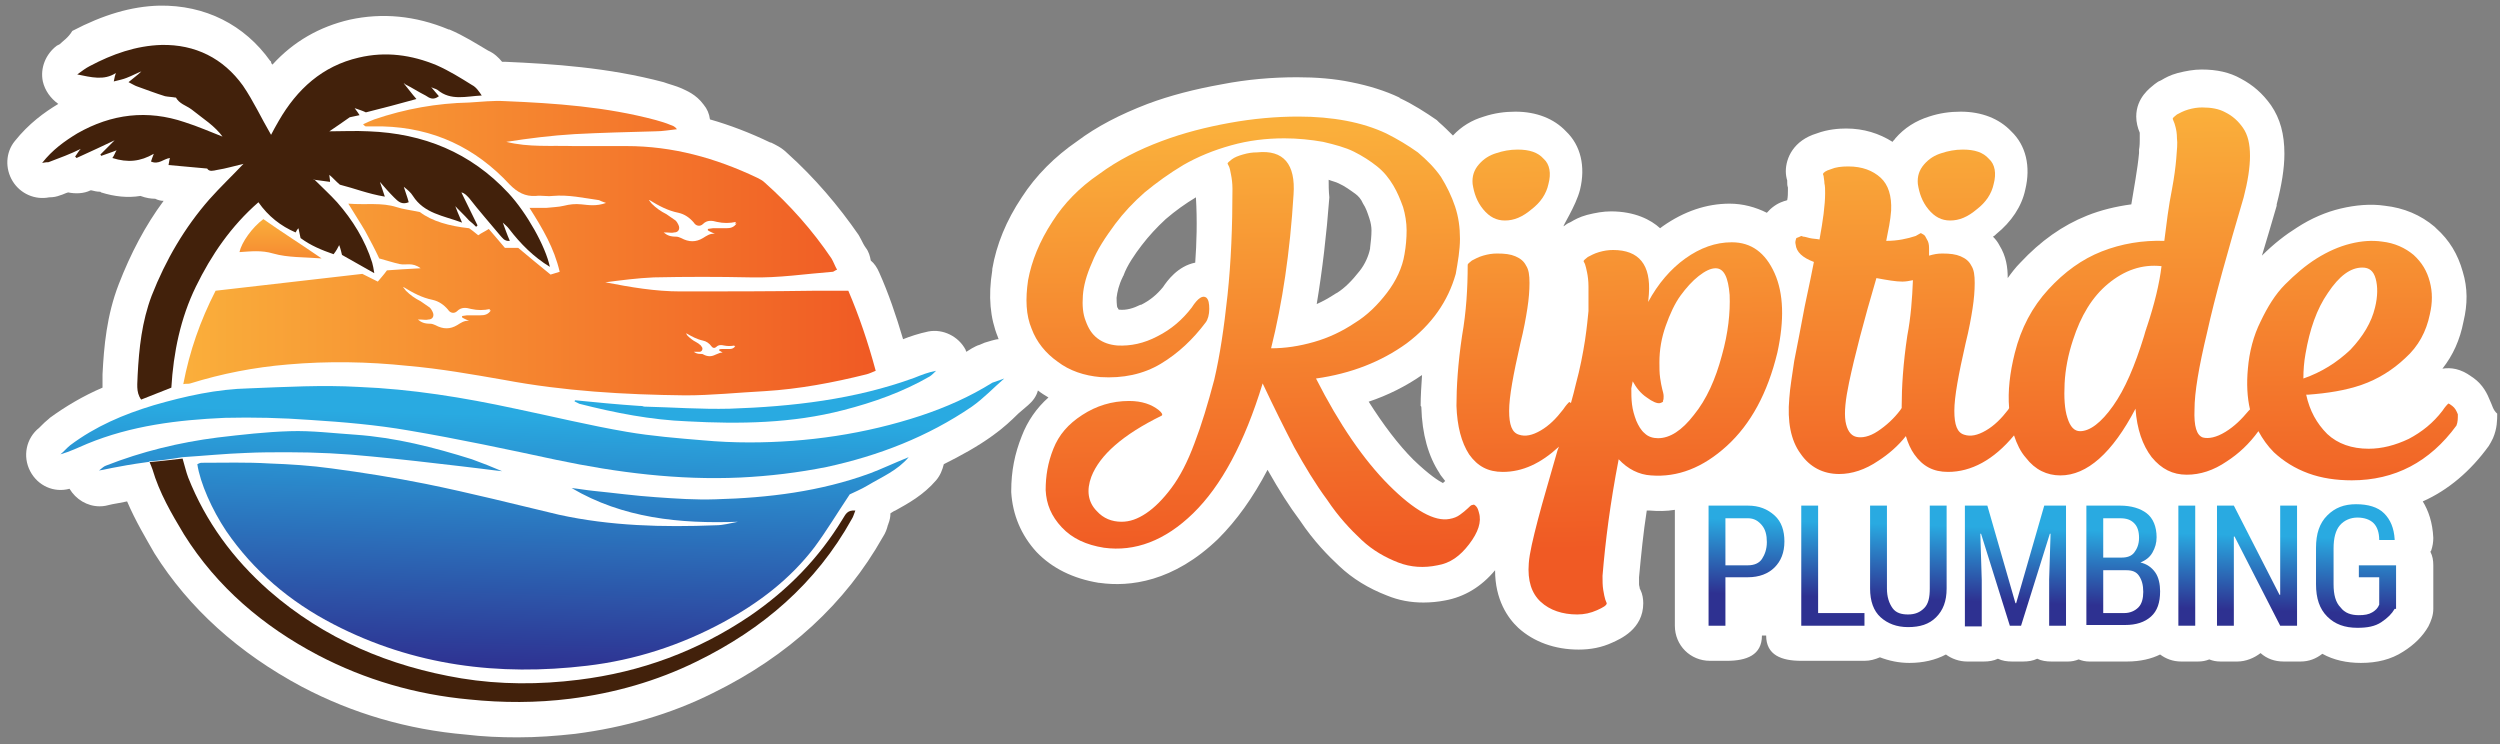 <?xml version="1.0" encoding="utf-8"?>
<!-- Generator: Adobe Illustrator 26.3.1, SVG Export Plug-In . SVG Version: 6.00 Build 0)  -->
<svg version="1.1" id="Layer_1" xmlns="http://www.w3.org/2000/svg" xmlns:xlink="http://www.w3.org/1999/xlink" x="0px" y="0px"
	 viewBox="0 0 356 106" style="enable-background:new 0 0 356 106;" xml:space="preserve">
<rect x="0" y="0" width="356" height="106" fill="#808080" stroke="none"/>
<style type="text/css">
	.st0{fill:#FFFFFF;}
	.st1{fill:url(#SVGID_1_);}
	.st2{fill:url(#SVGID_00000076591858580901274070000015244025036543052429_);}
	.st3{fill:#42210B;}
	.st4{fill:url(#SVGID_00000003104503403368496460000007903807516820774574_);}
	.st5{fill:url(#SVGID_00000114762633981023152820000002901196633722345105_);}
	.st6{fill:url(#SVGID_00000172417413845361091300000007836925613620473993_);}
	.st7{fill:none;}
	.st8{fill:url(#SVGID_00000182521067855903947990000009633766269205959586_);}
	.st9{fill:url(#SVGID_00000005252578030703485120000017553133698037792390_);}
	.st10{fill:url(#SVGID_00000176039960916938362880000014625287994956473482_);}
	.st11{fill:url(#SVGID_00000119810258214168506660000005013047263548920752_);}
	.st12{fill:url(#SVGID_00000050631854332331606200000002476970125098679706_);}
	.st13{fill:url(#SVGID_00000024691714817432516770000000146604642809801393_);}
	.st14{fill:url(#SVGID_00000103231687145877221880000004815849758723678102_);}
	.st15{fill:url(#SVGID_00000052095356847694533380000010540078285564503953_);}
	.st16{fill:url(#SVGID_00000068638512060560645810000008678668568544114597_);}
	.st17{fill:url(#SVGID_00000178205305619158398720000016340532891811702678_);}
	.st18{fill:url(#SVGID_00000143582697427634013650000007170420029903582382_);}
	.st19{fill:url(#SVGID_00000182516754238142686280000001982233281192684986_);}
	.st20{fill:url(#SVGID_00000026144062966066339640000002321937818007937181_);}
	.st21{fill:url(#SVGID_00000143582441129552857320000001065665159903059641_);}
</style>
<g>
	<path class="st0" d="M354.6,57.1c-0.4-1-1-2.3-2.4-3.3c-0.1-0.1-0.2-0.1-0.3-0.2c-1.5-1.1-2.9-1.3-4.1-1.1c1.5-1.9,2.5-4.1,3-6.7
		c0.6-2.5,0.6-4.8-0.1-7.1c-0.7-2.5-1.9-4.5-3.8-6.2c-0.1-0.1-0.1-0.1-0.2-0.2c-2-1.7-4.4-2.7-7.1-3c-2-0.3-4.2-0.1-6.3,0.4
		c-2.1,0.5-4.2,1.4-6.2,2.7c-1.6,1-3.3,2.3-5,4c0.7-2.3,1.4-4.7,2.1-7.1c0-0.1,0-0.1,0-0.2c0.7-2.7,1.1-5.1,1.1-7.2
		c0-2.8-0.6-5-1.9-6.9c-1.2-1.7-2.6-2.9-4.3-3.8c-1.6-0.9-3.4-1.3-5.6-1.3c-1.1,0-2.2,0.2-3.4,0.5c-1.1,0.3-1.8,0.7-2.3,1l-0.2,0.1
		c-0.3,0.1-0.5,0.3-0.8,0.5c-0.6,0.5-2.6,1.9-2.6,4.6c0,0.8,0.2,1.6,0.5,2.3c0,0,0,0.1,0,0.1c0,0.1,0,0.2,0,0.4c0,0.2,0,0.4,0,0.6
		c0,0.2,0,0.8-0.1,1.3l0,0.5c-0.1,1.1-0.3,2.5-0.5,3.7c-0.2,1.2-0.4,2.4-0.6,3.6c-2.2,0.3-4.3,0.8-6.3,1.6c-3.5,1.4-6.6,3.6-9.5,6.7
		c-0.7,0.7-1.3,1.5-1.8,2.2c0-1.5-0.2-3.1-1.2-4.7c-0.2-0.4-0.5-0.8-0.9-1.2c0.2-0.1,0.3-0.2,0.5-0.4c2.1-1.7,3.6-3.9,4.1-6.3
		c0.8-3.3,0.1-6.3-2-8.3c-1.7-1.8-4.2-2.8-7.2-2.8c-1.5,0-3,0.2-4.5,0.7c-1.9,0.6-3.5,1.6-4.8,3.1c-0.1,0.2-0.3,0.3-0.4,0.5
		c-1.9-1.2-4.1-1.9-6.6-1.9c-1,0-2.6,0.1-4.2,0.7c-3.3,1-4.4,3.5-4.4,5.4c0,0.5,0.1,1,0.2,1.3c0,0.1,0,0.1,0,0.2
		c0,0.3,0,0.5,0.1,0.8c0,0.1,0,0.3,0,0.4c0,0.4,0,0.9-0.1,1.4c-0.2,0.1-0.4,0.1-0.6,0.2l0,0c-0.9,0.3-1.7,0.9-2.3,1.6
		c-1.6-0.8-3.4-1.3-5.3-1.3c-3.3,0-6.5,1.1-9.5,3.2c-0.1,0.1-0.3,0.2-0.4,0.3c-1.3-1.2-3.6-2.4-7-2.4c-1.1,0-2.2,0.2-3.4,0.5
		c-1.1,0.3-1.8,0.7-2.3,1l-0.2,0.1c-0.3,0.1-0.5,0.3-0.8,0.5c-0.4,0.3,1.7-2.8,2.3-5.2c0.8-3.3,0.1-6.3-2-8.3
		c-1.7-1.8-4.2-2.8-7.2-2.8c-1.5,0-3,0.2-4.5,0.7c-1.7,0.5-3.2,1.4-4.4,2.7c-0.6-0.6-1.3-1.3-2-1.9c-0.1-0.1-0.2-0.2-0.3-0.3
		c-1.6-1.1-3.3-2.2-5.2-3.1c0,0-0.1,0-0.1-0.1c-2.1-1-4.4-1.7-6.9-2.2c-2.4-0.5-5-0.7-7.7-0.7c-3.5,0-7.1,0.3-10.7,1
		c-3.9,0.7-7.4,1.6-10.6,2.8c-3.9,1.5-7.2,3.2-10,5.3c-3.2,2.2-5.9,4.9-7.9,8c-2.2,3.3-3.6,6.7-4.2,10.2c0,0.1,0,0.1,0,0.2
		c-0.6,3.7-0.3,6.8,0.8,9.5c0,0.1,0.1,0.2,0.1,0.3c-0.3,0-0.6,0.1-1,0.2c-0.3,0.1-0.7,0.2-1,0.3c-0.2,0.1-0.5,0.2-0.7,0.3
		c-0.4,0.1-0.7,0.3-1.1,0.5c-0.3,0.2-0.5,0.3-0.8,0.5c0-0.1-0.1-0.2-0.1-0.3c-1-1.9-3.2-3-5.3-2.6c-1.4,0.3-2.6,0.7-3.6,1.1
		c-1-3.4-2.1-6.6-3.4-9.5c-0.3-0.7-0.7-1.3-1.2-1.7c-0.1-0.6-0.3-1.3-0.7-1.8c-0.1-0.1-0.1-0.2-0.2-0.3c-0.2-0.3-0.4-0.8-0.7-1.3
		c0-0.1-0.1-0.1-0.1-0.2c-2.9-4.2-6.3-8.2-10.2-11.7c-0.8-0.8-1.7-1.2-2.3-1.5c0,0-0.1,0-0.1,0c-2.9-1.4-5.8-2.5-8.6-3.3
		c-0.1-0.8-0.4-1.5-0.9-2.1c-1.1-1.5-2.5-2-3.1-2.3c-0.9-0.4-1.8-0.6-2.6-0.9c-7.9-2.1-15.8-2.6-22.5-2.9c-0.2,0-0.3,0-0.5,0
		c-0.5-0.6-1.1-1.2-2-1.6c-1.7-1-3.4-2.1-5.5-3c0,0-0.1,0-0.1,0c-4.8-2-9.5-2.4-14.1-1.4c-4.3,1-8,3.1-11,6.4
		c-0.1-0.1-0.2-0.2-0.2-0.4c0,0,0-0.1-0.1-0.1c-3.7-5.2-9.3-8-15.8-7.9c-4,0.1-8,1.3-12.4,3.6C9.7,5.4,9,5.8,8.5,6.3L8.1,6.5
		c-1.6,1.2-2.4,3.2-2,5.1c0.3,1.3,1.1,2.4,2.2,3.2c-2,1.2-4.2,2.8-6.2,5.3c-1.3,1.6-1.4,3.9-0.3,5.7C2.9,27.6,5,28.5,7,28.1
		c0.6,0,1.1-0.1,1.6-0.3c0.4-0.1,0.7-0.3,1.1-0.4c1,0.2,2.2,0.2,3.2-0.3c0,0,0.1,0,0.1,0c0.4,0.1,0.8,0.2,1.2,0.2
		c0.1,0,0.1,0,0.2,0.1c1.9,0.6,3.8,0.8,5.6,0.5c0.8,0.3,1.5,0.4,2.1,0.4c0.4,0.2,0.8,0.3,1.2,0.3c-2.6,3.5-4.7,7.5-6.4,11.9
		c-1.7,4.4-2.1,8.8-2.3,12.8c0,0.1,0,0.2,0,0.3c0,0.1,0,0.3,0,0.4c0,0.3,0,0.8,0,1.2c-2.8,1.2-5.3,2.7-7.5,4.3c0,0-0.1,0.1-0.1,0.1
		c-0.5,0.4-0.8,0.7-1.1,1c-0.1,0.1-0.2,0.2-0.3,0.3c-1.9,1.5-2.4,4.1-1.3,6.2c1.1,2.1,3.4,3.1,5.6,2.5c0.9,1.5,2.5,2.5,4.3,2.5
		c0.6,0,1-0.1,1.8-0.3c0.5-0.1,1.2-0.2,2.1-0.4c1.2,2.8,2.7,5.3,3.9,7.4c4.9,7.8,12,14.2,21,19c7.2,3.8,15.1,6.1,23.3,6.8
		c2.5,0.3,4.9,0.4,7.4,0.4c2.8,0,5.5-0.2,8.2-0.5c7-0.9,13.6-2.8,19.6-5.8c10.8-5.3,18.9-12.8,24.2-22.2c0.4-0.6,0.6-1.2,0.7-1.6
		c0-0.1,0.1-0.2,0.1-0.3c0.2-0.5,0.3-1,0.3-1.5c0.2-0.1,0.4-0.3,0.7-0.4c1.8-1,4-2.2,5.8-4.3c0.6-0.7,0.9-1.5,1.1-2.3
		c2.4-1.2,4.8-2.5,7-4.1c1.4-1,2.6-2.1,3.6-3.1c0.5-0.4,0.9-0.8,1.4-1.2c0.7-0.6,1.2-1.3,1.4-2.1c0.5,0.4,1,0.7,1.5,1
		c-1.7,1.5-3,3.4-3.8,5.5c-1,2.5-1.5,5-1.5,7.8c0,0.1,0,0.2,0,0.2c0.2,3.2,1.4,6.1,3.6,8.5c2.2,2.3,5.2,3.8,8.9,4.4c0,0,0.1,0,0.1,0
		c4.2,0.6,10.5-0.1,16.9-6.3c2.6-2.6,4.9-5.8,7-9.8c1.7,3,3.1,5.2,4.6,7.2c2,3,4.1,5.1,5.6,6.5c1.9,1.8,4.2,3.2,6.8,4.2
		c1.7,0.7,3.4,1,5.2,1c1,0,2.1-0.1,3.1-0.3c2.7-0.5,5.1-1.9,7.1-4.3c0,4.2,1.8,6.8,3.3,8.2c2.2,2,5.2,3.1,8.6,3.1
		c1.7,0,3.3-0.3,4.8-1c1.1-0.5,4.4-1.9,4.4-5.6c0-0.6-0.1-1.3-0.4-1.9l-0.1-0.2c0-0.2-0.1-0.4-0.1-0.6c0-0.2,0-0.6,0-1
		c0.3-3.2,0.6-6.3,1.1-9.5c0.1,0,0.3,0,0.4,0c1.2,0.1,2.4,0.1,3.6-0.1v16.5c0,2.8,2.2,5,5,5h2.4c2.8,0,5-0.8,5-3.6h0.6
		c0,2.8,2.2,3.6,5,3.6h9c0.8,0,1.5-0.2,2.2-0.5c1.3,0.5,2.7,0.8,4.2,0.8c1.9,0,3.7-0.4,5.2-1.2c0.8,0.6,1.9,1,3,1h2.4
		c0.7,0,1.4-0.1,2-0.4c0.6,0.3,1.3,0.4,2,0.4h1.6c0.7,0,1.4-0.1,2-0.4c0.6,0.3,1.3,0.4,2,0.4h2.4c0.5,0,1-0.1,1.5-0.3
		c0.5,0.2,1,0.3,1.5,0.3h5.4c1.9,0,3.5-0.4,4.7-1c0.8,0.6,1.8,1,3,1h2.4c0.6,0,1.1-0.1,1.6-0.3c0.5,0.2,1,0.3,1.6,0.3h2.4
		c1.2,0,2.4-0.5,3.3-1.2c0.9,0.8,2,1.2,3.3,1.2h2.4c1.2,0,2.2-0.4,3.1-1.1c1.6,0.9,3.5,1.3,5.5,1.3c2.3,0,4.3-0.5,6-1.6
		c1.6-1,2.8-2.2,3.6-3.6c0.4-0.8,0.7-1.6,0.7-2.5v-6.2c0-0.7-0.1-1.3-0.4-1.9c0-0.1,0-0.1,0.1-0.2c0.2-0.6,0.3-1.2,0.3-1.8
		c-0.1-2.2-0.7-3.9-1.5-5.2c3.6-1.6,6.8-4.3,9.4-7.9c0.2-0.3,0.4-0.7,0.6-1.1c0.6-1.4,0.6-2.6,0.6-3.5
		C355,58.4,354.9,57.7,354.6,57.1z M189.2,25.6c0.5,0.2,1,0.3,1.4,0.5c0.9,0.4,1.7,1,2.4,1.5c0.4,0.3,0.8,0.7,1.1,1.4
		c0.4,0.6,0.6,1.2,0.9,2.1c0.2,0.6,0.3,1.2,0.3,1.7c0,0.8-0.1,1.7-0.2,2.5c0,0,0,0.1,0,0.1c-0.2,1-0.7,2.2-1.5,3.2
		c-1.1,1.4-2.1,2.4-3.2,3.1c-0.1,0-0.1,0.1-0.2,0.1c-0.9,0.6-1.8,1.1-2.7,1.5c0.8-4.8,1.4-9.9,1.8-15.2
		C189.2,27.2,189.2,26.3,189.2,25.6z M202.4,58c0.1,3.8,1,7,2.6,9.4c0,0.1,0.1,0.1,0.1,0.2c0.2,0.3,0.5,0.6,0.7,0.9
		c-0.1,0.1-0.3,0.2-0.3,0.3c-0.6-0.3-1.9-1.1-4.2-3.3c-2.2-2.2-4.3-5-6.4-8.3c2.7-0.9,5.3-2.2,7.6-3.8c-0.1,1.5-0.2,3-0.2,4.4
		C202.4,57.9,202.4,57.9,202.4,58z M170.2,37.4c-2.5,0.5-4,2.6-4.6,3.5c-0.9,1.1-1.9,1.9-3.1,2.5c0,0-0.1,0-0.1,0
		c-1,0.5-2,0.8-3,0.7c0,0-0.1,0-0.1,0c0-0.1-0.1-0.1-0.1-0.2c0,0,0-0.1-0.1-0.1c0,0-0.1-0.4-0.1-1.4c0.1-0.8,0.3-1.8,0.9-3
		c0-0.1,0.1-0.1,0.1-0.2c0.5-1.4,1.6-3,2.6-4.3c1-1.3,2.1-2.5,3.4-3.7c1.4-1.2,2.8-2.2,4.3-3.1C170.5,31.5,170.4,34.6,170.2,37.4z"
		/>
	<g>
		<g>
			<g>
				
					<linearGradient id="SVGID_1_" gradientUnits="userSpaceOnUse" x1="25.798" y1="426.636" x2="124.658" y2="426.636" gradientTransform="matrix(1 0 0 1 0 -391.3)">
					<stop  offset="0" style="stop-color:#FAAF3B"/>
					<stop  offset="1" style="stop-color:#F05A24"/>
				</linearGradient>
				<path class="st1" d="M124.7,52.8c-0.5,0.2-0.9,0.4-1.3,0.5c-4.8,1.2-9.6,2.1-14.5,2.4c-3.8,0.2-7.6,0.6-11.3,0.6
					c-8.7-0.1-17.3-0.6-25.8-2.2c-4.6-0.8-9.1-1.6-13.7-2c-5.7-0.6-11.4-0.7-17.1-0.2c-4.8,0.4-9.4,1.3-13.9,2.7
					c-0.3,0.1-0.5,0-1,0.1c0.9-4.7,2.4-9,4.6-13.3c7-0.8,14-1.6,20.9-2.4c0.8,0.4,1.4,0.7,2.2,1.1c0.4-0.5,0.8-0.9,1.3-1.6
					c1.3-0.1,2.9-0.2,4.8-0.3c-1.2-0.9-2.1-0.4-3-0.6c-0.9-0.2-1.8-0.5-2.9-0.8c-0.6-1.3-1.3-2.6-2-3.9c-0.7-1.2-1.5-2.4-2.4-3.9
					c2.6,0.2,4.7-0.2,6.9,0.5c0.9,0.3,1.9,0.4,3.3,0.7c1.7,1.3,4.2,2,7,2.3c0.3,0.2,0.7,0.5,1.3,1c0.4-0.3,0.9-0.5,1.5-0.9
					c0.8,0.9,1.6,1.9,2.3,2.7h1.9c1.4,1.2,2.9,2.4,4.6,3.8c0.3-0.1,0.7-0.2,1.3-0.4c-0.8-3.4-2.4-6.1-4.3-9.1c1.1,0,1.8,0,2.4,0
					c0.8-0.1,1.7-0.1,2.5-0.3c0.8-0.2,1.6-0.3,2.5-0.2c1,0.1,2.1,0.3,3.5-0.2c-0.6-0.2-0.8-0.3-1-0.4c-2.2-0.3-4.3-0.8-6.6-0.6
					c-0.8,0.1-1.6-0.1-2.4,0c-1.5,0.1-2.6-0.5-3.7-1.6C67.7,21,61.7,18.2,54.5,18c-0.8,0-1.6,0-2.4,0c-0.1,0-0.2-0.1-0.4-0.3
					c0.6-0.3,1.1-0.5,1.6-0.7c4.4-1.5,8.9-2.3,13.5-2.4c1.7-0.1,3.4-0.3,5.1-0.2c7.2,0.3,14.4,0.8,21.5,2.7c0.7,0.2,1.4,0.4,2.1,0.7
					c0.3,0.1,0.6,0.2,0.9,0.6c-1,0.1-2,0.3-3.1,0.3c-3.8,0.1-7.7,0.2-11.5,0.4c-3.3,0.2-6.5,0.6-9.7,1.1c3.2,0.8,6.4,0.5,9.6,0.6
					c2.5,0,5,0,7.5,0c6.6,0,12.7,1.7,18.6,4.5c0.4,0.2,0.8,0.4,1.1,0.7c3.6,3.2,6.8,6.8,9.5,10.8c0.3,0.5,0.5,1.1,0.8,1.6
					c-0.3,0.1-0.5,0.3-0.6,0.3c-3.9,0.3-7.7,0.9-11.7,0.8c-4.6-0.1-9.2-0.1-13.8,0c-2.3,0.1-4.6,0.4-6.9,0.7
					c3.6,0.7,7.1,1.3,10.7,1.3c6.4,0,12.8,0,19.2-0.1h4.7C122.3,44.9,123.6,48.7,124.7,52.8z"/>
				
					<linearGradient id="SVGID_00000049927145849443435890000006999552748266237581_" gradientUnits="userSpaceOnUse" x1="78.908" y1="450.569" x2="78.002" y2="486.817" gradientTransform="matrix(1 0 0 1 0 -391.3)">
					<stop  offset="0" style="stop-color:#29AAE1"/>
					<stop  offset="1" style="stop-color:#2E3191"/>
				</linearGradient>
				<path style="fill:url(#SVGID_00000049927145849443435890000006999552748266237581_);" d="M129.4,65.1c-1.6,1.9-3.8,2.8-5.8,4
					c-1,0.6-2,1-2.6,1.3c-1.8,2.7-3.3,5.2-5,7.5c-3.5,4.6-8,8-13,10.7c-6.1,3.3-12.6,5.4-19.4,6.2c-12.6,1.5-24.7,0-36.1-5.9
					c-6.2-3.2-11.4-7.6-15.3-13.3c-2-3-3.7-6.8-4.1-9.5c0.2-0.1,0.4-0.2,0.6-0.2c3.2,0,6.4-0.1,9.7,0.1c2.9,0.1,5.9,0.3,8.8,0.7
					c4.5,0.6,8.9,1.3,13.4,2.2c6.4,1.3,12.7,2.9,19,4.4c7.3,1.6,14.8,1.8,22.3,1.5c1.1,0,2.1-0.3,3.2-0.5
					c-8.3,0.3-16.4-0.5-23.7-4.8c1,0.1,2.1,0.3,3.1,0.4c3,0.3,5.9,0.7,8.9,0.9c2.8,0.2,5.7,0.4,8.5,0.3c7.5-0.2,14.9-1.1,22-3.7
					C125.5,66.8,127.4,65.9,129.4,65.1C129.3,65.1,129.4,65.1,129.4,65.1z"/>
				<path class="st3" d="M61.4,12.4c0.3,0.4,0.7,0.8,1.1,1.3c-0.8,0.6-1.3,0.3-1.9-0.1c-1-0.5-1.9-1.1-2.9-1.6
					c-0.1-0.1-0.2-0.2-0.4-0.3c0,0-0.1,0-0.1-0.1h0.1c0.1,0.1,0.2,0.2,0.3,0.4c0.5,0.6,1,1.3,1.7,2.1c-2.5,0.7-4.8,1.3-7.2,1.9
					c-0.4-0.2-1-0.4-1.6-0.6c-0.1-0.1-0.2-0.2-0.3-0.3l0,0c0.1,0.1,0.2,0.2,0.3,0.3c0.2,0.3,0.4,0.5,0.7,1c-0.5,0.1-1,0.2-1.4,0.3
					l-0.1-0.1l0.1,0.1c-1,0.7-2,1.4-2.9,2c1.8,0,3.7-0.1,5.6,0c7.8,0.3,14.5,3,19.9,8.8c2.6,2.8,5.3,7.6,5.9,10.5
					c-2.3-1.4-4.2-3.3-5.8-5.4c-0.3-0.4-0.6-0.6-0.9-0.9l-0.1-0.1c0,0,0.1,0,0.1,0.1c0.3,0.8,0.6,1.7,1,2.6
					c-0.8,0.1-1.1-0.5-1.4-0.8c-1.5-1.8-3-3.5-4.4-5.3c-0.3-0.3-0.6-0.7-1.1-0.8c0.8,1.6,1.5,3.1,2.3,4.7c-0.1,0.1-0.2,0.2-0.2,0.2
					c-0.3-0.3-0.6-0.6-1-0.9c-0.7-0.8-1.5-1.5-2.2-2.3c-0.1-0.2-0.2-0.5-0.3-0.7v-0.1h0.1c0.1,0.2,0.2,0.5,0.3,0.7
					c0.3,0.8,0.6,1.6,1.1,2.7c-2.7-1-5.4-1.3-7-3.8c-0.3-0.5-0.8-0.9-1.3-1.3l-0.1-0.1c0,0,0.1,0,0.1,0.1c0.2,0.7,0.5,1.4,0.7,2.2
					c-1,0.4-1.5-0.1-2.1-0.7c-0.7-0.7-1.4-1.5-2-2.2c0-0.1-0.1-0.2,0-0.1c-0.1-0.1,0,0,0,0.1c0.2,0.6,0.4,1.2,0.7,2.1
					c-2.4-0.4-4.4-1.2-6.4-1.7c-0.6-0.5-1-1-1.5-1.4l-0.1-0.1c0,0,0.1,0,0.1,0.1c0,0.3,0.1,0.6,0.1,1c-0.8-0.1-1.5-0.2-2.2-0.3
					c-0.1-0.1-0.2-0.1-0.1,0c-0.2,0,0,0,0.1,0c1.1,1.1,2.2,2.1,3.2,3.2c2.2,2.5,4,5.4,5,8.6c0.1,0.4,0.2,0.8,0.3,1.5
					c-1.6-0.9-3-1.7-4.6-2.6c-0.1-0.4-0.2-0.9-0.4-1.4c-0.2,0.4-0.4,0.8-0.8,1.3c-1.7-0.6-3.2-1.2-4.7-2.3c-0.1-0.5-0.2-0.9-0.3-1.4
					c-0.2,0.2-0.3,0.4-0.4,0.6c-2.1-0.9-3.9-2.3-5.3-4.3c-3.9,3.4-6.7,7.5-8.9,12s-3.2,9.4-3.5,14.4c-1.5,0.6-2.8,1.1-4.3,1.7
					c-0.8-1.1-0.5-2.4-0.5-3.5c0.2-3.8,0.6-7.6,2-11.3c2-5.1,4.7-9.7,8.2-13.7c1.6-1.8,3.3-3.4,4.9-5.1c0,0,0-0.1,0.1-0.1v0.1
					c-1.3,0.3-2.6,0.7-3.9,0.9c-0.5,0.1-1.1,0.3-1.4-0.2c-1.9-0.2-3.6-0.3-5.5-0.5c0.1-0.5,0.1-0.7,0.2-1c0.2-0.1,0.5-0.2,0.7-0.3
					l0,0c-0.2,0.1-0.5,0.2-0.7,0.3c-0.9,0.1-1.6,1-2.7,0.5c0.1-0.3,0.2-0.6,0.4-1.1C20,23,18.2,23.2,16,22.5
					c0.3-0.4,0.4-0.8,0.6-1.1c0.1,0,0.2-0.1,0.1,0c0.1-0.1,0,0-0.1,0c-0.7,0.3-1.4,0.5-2.2,0.8c0-0.1-0.1-0.1-0.1-0.2
					c0.8-0.8,1.5-1.5,2.3-2.3h0.1v0.1c-1.9,0.9-3.8,1.8-5.8,2.7c-0.1-0.1-0.1-0.1-0.2-0.2c0.3-0.4,0.5-0.8,0.8-1.1l0.1-0.1l-0.1,0.1
					c-1.4,0.7-3,1.3-4.6,1.9c-0.2,0-0.4,0-0.9,0.1c1.5-1.9,3.2-3.1,5-4.2c4.9-2.8,10-3.4,15.3-1.6c1.9,0.6,3.7,1.4,5.5,2.1
					c0.1,0.1,0.2,0.2,0.3,0.3c0,0,0.1,0,0.1,0.1h-0.1c-0.1-0.1-0.2-0.2-0.3-0.3c-1.2-1.7-2.9-2.7-4.5-4c-0.8-0.6-1.8-0.8-2.3-1.8
					c0.2-0.1,0.5-0.2,0.7-0.3l0,0v0.1c-0.2,0.1-0.5,0.2-0.7,0.3c-0.5-0.1-1-0.1-1.5-0.2c-1.3-0.4-2.6-0.9-4-1.4
					c-0.3-0.1-0.6-0.3-1.2-0.6c0.7-0.6,1.3-1,1.8-1.5l0.1-0.1h0.1c-0.8,0.3-1.5,0.7-2.3,1c-0.5,0.2-1,0.3-1.8,0.5
					c0.1-0.6,0.2-0.9,0.3-1.2l0.1-0.1l-0.1,0.1C14.8,11.5,13,11,11,10.6c0.7-0.5,1.2-0.9,1.8-1.2c3.2-1.7,6.6-2.9,10.2-3
					c4.8-0.1,8.8,1.9,11.6,5.8c1.5,2.2,2.6,4.6,4,7c0.3-0.6,0.7-1.3,1.1-2c2.6-4.5,6.2-7.8,11.4-9c3.8-0.9,7.5-0.4,11.1,1.1
					c1.8,0.8,3.4,1.8,5,2.8c0.6,0.3,1,0.9,1.4,1.5c-2.2,0.1-4.4,0.8-6.3-0.8C62,12.6,61.7,12.6,61.4,12.4L61.4,12.4z"/>
				
					<linearGradient id="SVGID_00000098910809134528703930000007161186456361294250_" gradientUnits="userSpaceOnUse" x1="75.803" y1="450.492" x2="74.897" y2="486.739" gradientTransform="matrix(1 0 0 1 0 -391.3)">
					<stop  offset="0" style="stop-color:#29AAE1"/>
					<stop  offset="1" style="stop-color:#2E3191"/>
				</linearGradient>
				<path style="fill:url(#SVGID_00000098910809134528703930000007161186456361294250_);" d="M143,53.9c-1.5,1.3-2.9,2.8-4.6,4
					c-6.3,4.3-13.3,7-20.7,8.6c-4,0.8-8.1,1.3-12.3,1.5c-8.8,0.4-17.5-0.7-26.1-2.5c-7-1.5-14-3-21.1-4.2c-4.6-0.8-9.3-1.2-14-1.5
					c-4.1-0.3-8.1-0.4-12.2-0.3c-6.7,0.3-13.3,1.1-19.6,3.7c-1.2,0.5-2.4,1.1-3.8,1.5c0.5-0.4,0.9-0.9,1.4-1.3
					c3.6-2.7,7.6-4.4,11.9-5.7c4.5-1.3,9-2.3,13.6-2.4c5.2-0.2,10.4-0.5,15.6-0.2c7.5,0.3,14.9,1.5,22.3,3.1
					c5.3,1.1,10.6,2.4,15.9,3.3c3.5,0.6,7.2,0.9,10.8,1.2c2.2,0.2,4.4,0.3,6.6,0.3c8.3,0,16.5-1.2,24.4-3.8c3.6-1.2,7-2.7,10.2-4.7
					C141.9,54.3,142.4,54.1,143,53.9C142.9,53.9,143,53.9,143,53.9z"/>
				
					<linearGradient id="SVGID_00000052094691368246521550000010120712624821878687_" gradientUnits="userSpaceOnUse" x1="107.437" y1="451.283" x2="106.531" y2="487.53" gradientTransform="matrix(1 0 0 1 0 -391.3)">
					<stop  offset="0" style="stop-color:#29AAE1"/>
					<stop  offset="1" style="stop-color:#2E3191"/>
				</linearGradient>
				<path style="fill:url(#SVGID_00000052094691368246521550000010120712624821878687_);" d="M81.9,57c3,0.3,6.1,0.6,9.1,0.8
					c0.2,0,0.5,0,0.7,0.1c4.1,0.1,8.1,0.4,12.2,0.3c8.9-0.3,17.8-1.3,26.3-4.4c1-0.4,2-0.8,3.1-1c-0.3,0.3-0.6,0.6-0.9,0.8
					c-3.8,2.2-8,3.7-12.3,4.8c-7.3,1.9-14.8,2-22.2,1.6c-5.2-0.2-10.3-1.2-15.4-2.5c-0.2-0.1-0.4-0.2-0.6-0.3
					C81.8,57.2,81.8,57.1,81.9,57z"/>
				
					<linearGradient id="SVGID_00000028298873666433227450000014922065214744746884_" gradientUnits="userSpaceOnUse" x1="39.95" y1="422.26" x2="39.95" y2="435.845" gradientTransform="matrix(1 0 0 1 0 -391.3)">
					<stop  offset="0" style="stop-color:#FAAF3B"/>
					<stop  offset="1" style="stop-color:#F05A24"/>
				</linearGradient>
				<path style="fill:url(#SVGID_00000028298873666433227450000014922065214744746884_);" d="M37.5,31.2c2.7,1.9,5.4,3.6,8.3,5.6
					c-2.5-0.2-4.8-0.1-6.9-0.7c-1.7-0.5-3.2-0.3-4.8-0.2C34.4,34.5,35.9,32.4,37.5,31.2z"/>
				<path class="st7" d="M34.9,64.5c-2.9,0.1-5.8,0.4-9,0.6c0,0,0,0,0,0.1c4-0.4,9-0.7,15-0.8C39,64.4,37,64.5,34.9,64.5z"/>
				<path class="st7" d="M21,65.8c0.1,0,0.2,0,0.3,0l0,0C21.2,65.8,21.1,65.8,21,65.8z"/>
				
					<linearGradient id="SVGID_00000011747426090644007900000015652936788579054217_" gradientUnits="userSpaceOnUse" x1="43.017" y1="449.672" x2="42.111" y2="485.92" gradientTransform="matrix(1 0 0 1 0 -391.3)">
					<stop  offset="0" style="stop-color:#29AAE1"/>
					<stop  offset="1" style="stop-color:#2E3191"/>
				</linearGradient>
				<path style="fill:url(#SVGID_00000011747426090644007900000015652936788579054217_);" d="M26,65.1c3.1-0.2,6.1-0.5,9-0.6
					c2-0.1,4-0.1,6-0.1c0.1,0,0.1,0,0.2,0c-0.1,0-0.1,0-0.2,0c4,0,8,0.2,11.9,0.6c4.3,0.4,8.5,0.9,12.8,1.4c1.9,0.2,3.9,0.5,5.8,0.7
					c-1.4-0.6-2.9-1.2-4.3-1.7c-5.4-1.7-10.9-3.1-16.6-3.5c-3.1-0.2-6.2-0.6-9.3-0.5c-3.4,0.1-6.9,0.5-10.3,0.9
					c-5.5,0.7-10.8,2-15.9,4c-0.3,0.1-0.5,0.3-1,0.7c0.3,0,2.5-0.6,6.9-1.2c0.1,0,0.2,0,0.3-0.1l0,0C22.6,65.6,24.2,65.4,26,65.1
					C26,65.2,26,65.2,26,65.1z"/>
				<path d="M71.6,67.1C71.6,67.1,71.5,67.1,71.6,67.1C71.5,67.1,71.5,67.1,71.6,67.1L71.6,67.1z"/>
				<path class="st3" d="M120,73.9c-3.4,5.6-7.8,10.1-13.2,13.8c-7.4,5-15.5,8-24.4,9.1c-5.6,0.7-11.2,0.7-16.7-0.2
					C55.5,94.9,46.2,91,38.3,84.1c-5.1-4.5-9-9.8-11.5-16.1c-0.3-0.8-0.5-1.7-0.8-2.7c-1.8,0.2-3.4,0.4-4.7,0.5
					c0.2,0.5,0.3,0.7,0.4,1c1,3.4,2.7,6.3,4.5,9.3c4.7,7.5,11.3,13.1,19.1,17.2c6.7,3.5,13.9,5.6,21.5,6.3c4.8,0.5,9.6,0.5,14.4-0.1
					c6.3-0.8,12.3-2.5,18-5.3c9.4-4.6,17-11.1,22.1-20.3c0.2-0.3,0.3-0.7,0.5-1.2C120.6,72.6,120.4,73.3,120,73.9z"/>
			</g>
			<path class="st0" d="M69.9,44.2c-0.4,0.6-0.9,0.7-1.5,0.7s-1.3,0-1.9,0c-0.2,0-0.5,0.1-0.7,0.1c0,0.1,0,0.1,0,0.2
				c0.3,0.2,0.6,0.3,1,0.5c-0.7-0.1-1.2,0.3-1.7,0.6c-1,0.6-2,0.6-3.1,0c-0.2-0.1-0.5-0.2-0.7-0.2c-0.9,0-1.3-0.2-1.8-0.6
				c0.2,0,0.3,0,0.4,0c0.4,0,0.8,0.1,1.1,0c0.6,0,0.9-0.5,0.6-1.1c-0.1-0.2-0.2-0.4-0.4-0.6c-0.4-0.3-0.9-0.6-1.3-0.9
				c-0.8-0.4-1.5-0.9-2.1-1.5c-0.1-0.1-0.2-0.3-0.4-0.5c0.1,0,0.1,0,0.1,0c1.3,0.8,2.6,1.5,4.1,1.8c0.9,0.2,1.6,0.7,2.2,1.4
				c0.3,0.5,0.9,0.6,1.3,0.2c0.6-0.6,1.3-0.5,2-0.3c0.9,0.2,1.8,0.2,2.7,0C69.6,44.2,69.7,44.2,69.9,44.2z"/>
			<path class="st0" d="M104.9,31.8c-0.4,0.6-0.9,0.7-1.5,0.7s-1.3,0-1.9,0c-0.2,0-0.5,0.1-0.7,0.1c0,0.1,0,0.1,0,0.2
				c0.3,0.2,0.6,0.3,1,0.5c-0.7-0.1-1.2,0.3-1.7,0.6c-1,0.6-2,0.6-3.1,0c-0.2-0.1-0.5-0.2-0.7-0.2c-0.9,0-1.3-0.2-1.8-0.6
				c0.2,0,0.3,0,0.4,0c0.4,0,0.8,0.1,1.1,0c0.6,0,0.9-0.5,0.6-1.1c-0.1-0.2-0.2-0.4-0.4-0.6c-0.4-0.3-0.9-0.6-1.3-0.9
				c-0.8-0.4-1.5-0.9-2.1-1.5c-0.1-0.1-0.2-0.3-0.4-0.5c0.1,0,0.1,0,0.1,0c1.3,0.8,2.6,1.5,4.1,1.8c0.9,0.2,1.6,0.7,2.2,1.4
				c0.3,0.5,0.9,0.6,1.3,0.2c0.6-0.6,1.3-0.5,2-0.3c0.9,0.2,1.8,0.2,2.7,0C104.6,31.9,104.7,31.9,104.9,31.8z"/>
			<path class="st0" d="M104.7,49.3c-0.2,0.3-0.5,0.4-0.8,0.4c-0.4,0-0.7,0-1.1,0c-0.1,0-0.3,0-0.4,0.1v0.1c0.2,0.1,0.3,0.2,0.5,0.3
				c-0.4,0-0.7,0.2-1,0.3c-0.6,0.3-1.1,0.3-1.7,0c-0.1-0.1-0.3-0.1-0.4-0.1c-0.5,0-0.7-0.1-1-0.3c0.1,0,0.1,0,0.2,0
				c0.2,0,0.4,0,0.6,0c0.3,0,0.5-0.3,0.4-0.6c-0.1-0.1-0.1-0.2-0.2-0.3c-0.2-0.2-0.5-0.4-0.7-0.5c-0.4-0.2-0.8-0.5-1.2-0.9
				c-0.1-0.1-0.1-0.2-0.2-0.3h0.1c0.7,0.4,1.4,0.8,2.3,1c0.5,0.1,0.9,0.4,1.2,0.8c0.2,0.3,0.5,0.3,0.7,0.1c0.3-0.3,0.7-0.3,1.1-0.2
				c0.5,0.1,1,0.1,1.5,0C104.5,49.3,104.6,49.3,104.7,49.3z"/>
		</g>
		<g>
			
				<linearGradient id="SVGID_00000183222118151244056410000016222015972480418954_" gradientUnits="userSpaceOnUse" x1="177.58" y1="18.656" x2="178.91" y2="79.178">
				<stop  offset="0" style="stop-color:#FAAF3B"/>
				<stop  offset="1" style="stop-color:#F05A24"/>
			</linearGradient>
			<path style="fill:url(#SVGID_00000183222118151244056410000016222015972480418954_);" d="M210.2,72.1c-0.2-0.2-0.3-0.3-0.5-0.2
				c-0.2,0-0.4,0.2-0.7,0.5c-0.3,0.3-0.7,0.6-1.1,0.9c-0.4,0.3-0.9,0.5-1.5,0.6c-2.1,0.4-5-1.2-8.6-4.8c-3.6-3.6-7.1-8.7-10.4-15.2
				c5-0.7,9.3-2.4,12.9-5c3.6-2.7,5.9-6,7-9.9c0.3-1.7,0.6-3.4,0.6-5c0-1.6-0.2-3.1-0.7-4.6c-0.5-1.5-1.2-2.9-2-4.2
				c-0.9-1.3-2-2.4-3.3-3.5c-1.4-1-2.9-1.9-4.5-2.7c-1.7-0.8-3.6-1.4-5.7-1.8c-2.1-0.4-4.4-0.6-6.8-0.6c-3.2,0-6.5,0.3-9.8,0.9
				c-3.3,0.6-6.5,1.4-9.7,2.6c-3.2,1.2-6.2,2.7-8.9,4.7c-2.8,1.9-5,4.2-6.6,6.7c-1.9,2.9-3,5.7-3.5,8.4c-0.4,2.7-0.3,5,0.5,6.9
				c0.7,1.9,2,3.5,3.7,4.7c1.7,1.3,3.8,2,6.1,2.2c3.2,0.2,6.1-0.4,8.6-1.9s4.6-3.5,6.4-5.9c0.3-0.4,0.5-1.1,0.5-1.9
				s-0.1-1.3-0.4-1.6c-0.5-0.4-1.2,0-2.1,1.4c-1.3,1.7-2.9,3.1-4.9,4.1c-1.9,1-3.8,1.4-5.7,1.3c-1.1-0.1-2-0.4-2.8-1
				c-0.8-0.6-1.3-1.4-1.7-2.5c-0.4-1-0.5-2.2-0.4-3.6c0.1-1.4,0.5-2.9,1.3-4.7c0.7-1.8,1.9-3.6,3.3-5.5c1.2-1.6,2.6-3.1,4.2-4.5
				c1.7-1.4,3.5-2.7,5.5-3.9c2.1-1.2,4.3-2.1,6.8-2.8s5-1,7.6-1c1.9,0,3.8,0.2,5.5,0.5c1.7,0.4,3.2,0.8,4.4,1.4
				c1.2,0.6,2.3,1.3,3.3,2.1s1.7,1.7,2.3,2.7s1,2,1.4,3.1c0.3,1,0.5,2.2,0.5,3.3c0,1.1-0.1,2.3-0.3,3.4c-0.3,1.9-1.2,3.8-2.5,5.5
				c-1.3,1.7-2.8,3.2-4.6,4.3c-1.8,1.2-3.7,2.1-5.8,2.7c-2.1,0.6-4.1,0.9-6.1,0.9c1.6-6.4,2.7-13.7,3.2-21.9c0.3-4.3-1.4-6.4-5.2-6
				c-0.7,0-1.3,0.1-2,0.3c-0.7,0.2-1.2,0.4-1.6,0.7s-0.6,0.5-0.6,0.6c0,0,0.1,0.2,0.2,0.4c0.1,0.2,0.2,0.6,0.3,1.2
				c0.1,0.5,0.2,1.2,0.2,2c0,5.4-0.2,10.4-0.7,15.1s-1.1,8.7-1.9,12.1c-0.9,3.4-1.8,6.4-2.8,9c-1,2.7-2.1,4.8-3.3,6.4
				c-1.2,1.6-2.4,2.8-3.6,3.6s-2.3,1.2-3.5,1.2c-1.4,0-2.6-0.5-3.5-1.5c-1.3-1.3-1.5-3-0.8-4.9c1.2-3.1,4.5-6,10-8.7
				c0.2-0.1,0.1-0.4-0.4-0.8c-1-0.8-2.4-1.3-4.2-1.3c-2.5,0-4.7,0.7-6.7,2s-3.3,2.8-4.1,4.8c-0.8,2-1.1,3.9-1.1,5.9
				c0.1,2,0.8,3.7,2.3,5.3c1.5,1.6,3.5,2.5,6,2.9c4.4,0.6,8.7-1,12.7-4.9c4-3.9,7.3-10,9.9-18.5c1.6,3.4,3.1,6.4,4.5,9.1
				c1.5,2.7,3,5.2,4.7,7.5c1.6,2.4,3.3,4.2,4.9,5.7c1.6,1.5,3.4,2.5,5.2,3.2c1.8,0.7,3.7,0.8,5.6,0.4c1.8-0.3,3.2-1.3,4.5-3
				s1.8-3.2,1.4-4.5C210.5,72.6,210.4,72.3,210.2,72.1z"/>
			
				<linearGradient id="SVGID_00000127036349096016950820000016592558704005856904_" gradientUnits="userSpaceOnUse" x1="215.025" y1="17.833" x2="216.355" y2="78.355">
				<stop  offset="0" style="stop-color:#FAAF3B"/>
				<stop  offset="1" style="stop-color:#F05A24"/>
			</linearGradient>
			<path style="fill:url(#SVGID_00000127036349096016950820000016592558704005856904_);" d="M214.3,31.4c1.3,0,2.5-0.5,3.8-1.6
				c1.3-1,2.1-2.2,2.4-3.6c0.4-1.5,0.2-2.8-0.7-3.6c-0.8-0.9-2-1.3-3.7-1.3c-1.1,0-2.1,0.2-3,0.5c-1,0.3-1.8,0.8-2.5,1.6
				c-0.7,0.8-1,1.7-0.9,2.8c0.2,1.3,0.6,2.5,1.5,3.6C212.1,30.9,213.1,31.4,214.3,31.4z"/>
			
				<linearGradient id="SVGID_00000070819794335345089850000012279295499820441508_" gradientUnits="userSpaceOnUse" x1="229.849" y1="17.507" x2="231.179" y2="78.029">
				<stop  offset="0" style="stop-color:#FAAF3B"/>
				<stop  offset="1" style="stop-color:#F05A24"/>
			</linearGradient>
			<path style="fill:url(#SVGID_00000070819794335345089850000012279295499820441508_);" d="M246.6,34.5c-2.3,0-4.5,0.8-6.6,2.3
				c-2.1,1.5-3.9,3.6-5.3,6.2l0.1-1.1c0.3-4.2-1.4-6.3-5.1-6.3c-0.7,0-1.3,0.1-2,0.3c-0.7,0.2-1.2,0.5-1.6,0.7
				c-0.4,0.3-0.6,0.5-0.6,0.6c0,0,0.1,0.2,0.2,0.4c0.1,0.3,0.2,0.7,0.3,1.2c0.1,0.5,0.2,1.2,0.2,2c0,1.5,0,2.7,0,3.5
				c-0.1,0.9-0.2,2.2-0.5,4.2c-0.3,1.9-0.7,4-1.3,6.2c-0.2,0.8-0.4,1.7-0.7,2.7c-0.1-0.1-0.2-0.2-0.3-0.1c-0.1,0.1-0.4,0.4-0.8,1
				c-1,1.3-2,2.3-3.2,3s-2.2,0.9-3.1,0.6c-1-0.3-1.4-1.4-1.4-3.4s0.6-5.2,1.6-9.6c0.5-2,0.8-3.7,1-5c0.2-1.3,0.3-2.5,0.3-3.6
				c0-1.1-0.1-1.9-0.5-2.5c-0.3-0.6-0.8-1-1.5-1.3c-0.7-0.3-1.5-0.4-2.6-0.4c-0.7,0-1.3,0.1-2,0.3c-0.7,0.2-1.2,0.5-1.6,0.7
				c-0.4,0.3-0.6,0.5-0.6,0.6c0,3.3-0.2,6.7-0.8,10.1c-0.6,4-0.8,7.4-0.8,10c0.1,2.9,0.7,5.2,1.8,6.9c1.2,1.7,2.7,2.5,4.8,2.5
				c2.8,0,5.4-1.2,8-3.6c-0.1,0.2-0.1,0.3-0.2,0.5c-1.1,3.9-2.1,7.2-2.8,9.9c-0.7,2.7-1.2,4.8-1.3,6.2c-0.2,2.5,0.4,4.3,1.7,5.5
				c1.3,1.2,3.1,1.8,5.2,1.8c1,0,1.9-0.2,2.8-0.6c0.9-0.4,1.4-0.7,1.4-1l-0.2-0.5c-0.1-0.3-0.2-0.8-0.3-1.4c-0.1-0.6-0.1-1.3-0.1-2
				c0.4-4.9,1.1-10.4,2.3-16.6c1.3,1.4,2.9,2.2,4.6,2.3c3.8,0.3,7.4-1.1,10.8-4.2c3.4-3.1,5.8-7.5,7.2-13.3c1-4.6,0.9-8.4-0.4-11.3
				C251.4,36,249.4,34.5,246.6,34.5z M245.2,50.6c-0.9,3.4-2.2,6.3-4,8.5c-1.7,2.2-3.4,3.3-5.1,3.3c-0.7,0-1.4-0.2-1.9-0.7
				c-0.5-0.4-0.9-1.1-1.2-1.8c-0.3-0.8-0.5-1.5-0.6-2.3c-0.1-0.8-0.1-1.5-0.1-2.3l0.2-1c0.5,0.9,1.1,1.7,2,2.3
				c0.8,0.6,1.5,0.9,1.9,0.8c0.3-0.1,0.5-0.2,0.4-0.3c0.1-0.2,0.1-0.4,0.1-0.7c0-0.3-0.1-0.6-0.2-1c-0.1-0.4-0.2-0.9-0.3-1.6
				c-0.1-0.7-0.1-1.5-0.1-2.2c0-1.8,0.3-3.5,0.9-5.2c0.6-1.7,1.3-3.2,2.1-4.3c0.8-1.1,1.7-2.1,2.6-2.8c0.9-0.7,1.7-1.1,2.4-1.1
				c1.2,0,1.8,1.3,2,3.8C246.4,44.5,246.1,47.4,245.2,50.6z"/>
			
				<linearGradient id="SVGID_00000041255798731434214280000011579496857694939014_" gradientUnits="userSpaceOnUse" x1="278.394" y1="16.44" x2="279.724" y2="76.963">
				<stop  offset="0" style="stop-color:#FAAF3B"/>
				<stop  offset="1" style="stop-color:#F05A24"/>
			</linearGradient>
			<path style="fill:url(#SVGID_00000041255798731434214280000011579496857694939014_);" d="M277.7,31.4c1.3,0,2.5-0.5,3.8-1.6
				c1.3-1,2.1-2.2,2.4-3.6c0.4-1.5,0.2-2.8-0.7-3.6c-0.8-0.9-2-1.3-3.7-1.3c-1.1,0-2.1,0.2-3,0.5c-1,0.3-1.8,0.8-2.5,1.6
				c-0.7,0.8-1,1.7-0.9,2.8c0.2,1.3,0.6,2.5,1.5,3.6C275.5,30.9,276.5,31.4,277.7,31.4z"/>
			
				<linearGradient id="SVGID_00000005975157693648294340000014671838874621831327_" gradientUnits="userSpaceOnUse" x1="301.415" y1="15.934" x2="302.745" y2="76.457">
				<stop  offset="0" style="stop-color:#FAAF3B"/>
				<stop  offset="1" style="stop-color:#F05A24"/>
			</linearGradient>
			<path style="fill:url(#SVGID_00000005975157693648294340000014671838874621831327_);" d="M349.2,57.8c-0.3-0.2-0.5-0.4-0.6-0.3
				c-0.1,0.1-0.4,0.4-0.8,1c-1.3,1.7-2.9,3-4.8,4c-1.9,0.9-3.8,1.4-5.7,1.4c-2.4,0-4.4-0.7-5.9-2.1c-1.5-1.5-2.5-3.3-3-5.6h0.3
				c2.7-0.2,5.3-0.6,7.6-1.4c2.3-0.8,4.4-2.1,6.2-3.8c1.9-1.7,3-3.8,3.5-6.2c0.4-1.7,0.4-3.2,0-4.7c-0.4-1.5-1.1-2.7-2.3-3.8
				c-1.2-1-2.7-1.7-4.5-1.9c-1.4-0.2-2.9-0.1-4.5,0.3c-1.6,0.4-3.2,1.1-4.8,2.1c-1.6,1-3.1,2.3-4.5,3.7c-1.4,1.4-2.5,3.2-3.5,5.3
				c-1,2-1.6,4.3-1.8,6.7c-0.2,2.1-0.1,4.1,0.3,5.8c-0.1,0.1-0.1,0.1-0.2,0.2c-1,1.2-2,2.2-3.3,3s-2.4,1-3.2,0.8
				c-0.9-0.3-1.3-1.6-1.2-4c0-2.4,0.6-6,1.8-11c1.1-5,2.9-11.4,5.2-19.2c0.6-2.3,0.9-4.3,0.9-5.9c0-1.7-0.3-3-1-4s-1.5-1.7-2.5-2.2
				c-0.9-0.5-2-0.7-3.3-0.7c-0.7,0-1.3,0.1-2,0.3c-0.7,0.2-1.2,0.5-1.6,0.7c-0.4,0.3-0.6,0.5-0.6,0.6c0,0,0,0.1,0.1,0.3
				c0.1,0.2,0.2,0.5,0.3,0.9c0.1,0.4,0.2,0.9,0.2,1.6c0.1,0.7,0,1.6-0.1,2.9c-0.1,1.2-0.3,2.7-0.6,4.3c-0.5,2.5-0.8,5-1.1,7.4
				c-3.1-0.1-6.1,0.4-8.9,1.5c-2.8,1.1-5.3,2.9-7.6,5.4s-3.9,5.5-4.8,9.1c-0.7,2.8-1,5.4-0.8,7.8c0,0.1-0.1,0.1-0.1,0.2
				c-1,1.3-2,2.3-3.2,3s-2.2,0.9-3.1,0.6c-1-0.3-1.4-1.4-1.4-3.4s0.6-5.2,1.6-9.6c0.5-2,0.8-3.7,1-5c0.2-1.3,0.3-2.5,0.3-3.6
				c0-1.1-0.1-1.9-0.5-2.5c-0.3-0.6-0.8-1-1.5-1.3s-1.5-0.4-2.6-0.4c-0.7,0-1.2,0.1-1.9,0.3c0-0.4,0-0.7,0-1.1
				c0-0.5-0.1-0.9-0.3-1.2c-0.2-0.4-0.3-0.6-0.5-0.7c-0.2-0.1-0.3-0.2-0.4-0.2l-0.7,0.4c-1.2,0.4-2.6,0.7-4.2,0.7
				c0.3-1.5,0.6-2.9,0.7-4.3c0.1-2.1-0.4-3.7-1.5-4.7c-1.1-1-2.6-1.6-4.6-1.6c-1,0-1.8,0.1-2.5,0.4c-0.7,0.2-1.1,0.5-1.1,0.7
				c0,0.1,0.1,0.2,0.1,0.4s0.1,0.5,0.1,0.9c0.1,0.4,0.1,0.9,0.1,1.4c0,1.7-0.3,3.9-0.8,6.6c-0.5-0.1-1-0.1-1.4-0.2
				c-0.4-0.1-0.7-0.2-0.9-0.2l-0.3-0.1c-0.2,0.1-0.4,0.2-0.7,0.3c-0.1,0.3-0.2,0.6-0.1,0.9c0.1,1.1,1,1.9,2.6,2.5
				c-0.2,1-0.6,3.1-1.3,6.3c-0.6,3.2-1.1,5.8-1.5,7.8c-0.3,2.1-0.6,3.8-0.7,5.3c-0.3,3.3,0.2,6,1.6,7.9c1.3,1.9,3.2,2.9,5.5,2.9
				c1.8,0,3.7-0.6,5.6-1.9c1.4-0.9,2.8-2.1,3.9-3.5c0.3,1,0.7,1.9,1.2,2.6c1.2,1.7,2.7,2.5,4.8,2.5c3.3,0,6.5-1.7,9.4-5.2
				c0.4,1.2,0.9,2.3,1.7,3.2c1.3,1.7,3,2.5,4.9,2.5c3.8,0,7.4-3.2,10.7-9.5c0.2,2.9,1,5.2,2.3,6.9c1.4,1.7,3,2.5,5,2.5
				c1.9,0,3.8-0.6,5.7-1.9c1.7-1.1,3.2-2.5,4.5-4.3c0.6,1.1,1.3,2.1,2.2,3c1.4,1.3,3,2.3,4.9,3c1.9,0.7,4,1,6.2,1
				c6.1,0,11.1-2.6,14.9-7.8c0.2-0.5,0.2-1,0.2-1.6C349.8,58.5,349.6,58.1,349.2,57.8z M270.6,58.4c-0.9,1.2-2,2.2-3.2,3
				c-1.2,0.8-2.3,1-3.1,0.8s-1.3-1-1.5-2.2c-0.2-1.3,0-3.1,0.5-5.5c0.8-3.8,2.1-8.8,3.9-14.9c1.6,0.3,2.8,0.5,3.7,0.5
				c0.5,0,1-0.1,1.5-0.2c-0.1,2.6-0.3,5.3-0.8,7.9c-0.6,4-0.8,7.4-0.8,10c0,0.1,0,0.2,0,0.3C270.7,58.2,270.7,58.3,270.6,58.4z
				 M305.7,46.6C305.6,46.6,305.6,46.7,305.7,46.6l-0.2,0.6l-0.2,0.7c-1.3,4.2-2.7,7.5-4.4,9.9c-1.7,2.4-3.3,3.6-4.7,3.6
				c-0.8,0-1.4-0.6-1.8-1.9c-0.4-1.2-0.5-2.9-0.4-4.9c0.1-2,0.5-4.1,1.2-6.2c1.1-3.4,2.7-6.1,5-8c2.3-1.9,4.8-2.8,7.6-2.5
				C307.5,40.4,306.8,43.3,305.7,46.6z M328.3,50.4c0.6-3.5,1.6-6.4,3.2-8.7c1.6-2.4,3.2-3.6,4.9-3.6c1,0,1.6,0.5,1.9,1.6
				c0.3,1.1,0.3,2.5-0.1,4.1c-0.5,2.1-1.7,4.1-3.5,6c-1.9,1.8-4.1,3.2-6.7,4.1C328,52.7,328.1,51.5,328.3,50.4z"/>
		</g>
		<g>
			<g>
				
					<linearGradient id="SVGID_00000029754132018870782860000000231143047642352793_" gradientUnits="userSpaceOnUse" x1="248.724" y1="73.989" x2="248.391" y2="84.63">
					<stop  offset="0" style="stop-color:#29AAE1"/>
					<stop  offset="1" style="stop-color:#2E3191"/>
				</linearGradient>
				<path style="fill:url(#SVGID_00000029754132018870782860000000231143047642352793_);" d="M245.7,82.3v6.8h-2.4V72h5.6
					c1.6,0,2.8,0.5,3.8,1.4s1.4,2.2,1.4,3.7c0,1.6-0.5,2.8-1.4,3.7c-0.9,0.9-2.2,1.4-3.8,1.4H245.7z M245.7,80.5h3.2
					c0.9,0,1.6-0.3,2-0.9s0.7-1.4,0.7-2.4c0-1-0.2-1.8-0.7-2.4c-0.5-0.6-1.1-1-2-1h-3.2V80.5z"/>
				
					<linearGradient id="SVGID_00000128479417544212702120000010606568234316182970_" gradientUnits="userSpaceOnUse" x1="261.084" y1="74.375" x2="260.751" y2="85.017">
					<stop  offset="0" style="stop-color:#29AAE1"/>
					<stop  offset="1" style="stop-color:#2E3191"/>
				</linearGradient>
				<path style="fill:url(#SVGID_00000128479417544212702120000010606568234316182970_);" d="M258.8,87.3h6.7v1.8h-9V72h2.4V87.3z"
					/>
				
					<linearGradient id="SVGID_00000118390860699219920850000008504304557908091563_" gradientUnits="userSpaceOnUse" x1="271.904" y1="74.713" x2="271.572" y2="85.355">
					<stop  offset="0" style="stop-color:#29AAE1"/>
					<stop  offset="1" style="stop-color:#2E3191"/>
				</linearGradient>
				<path style="fill:url(#SVGID_00000118390860699219920850000008504304557908091563_);" d="M277.2,72v11.8c0,1.8-0.5,3.1-1.5,4.1
					s-2.3,1.4-4,1.4c-1.6,0-2.9-0.5-3.9-1.4s-1.5-2.3-1.5-4.1V72h2.4v11.8c0,1.2,0.3,2.1,0.8,2.8s1.3,0.9,2.2,0.9
					c1,0,1.7-0.3,2.3-0.9s0.8-1.5,0.8-2.8V72H277.2z"/>
				
					<linearGradient id="SVGID_00000043452565632247810720000001355734413800753588_" gradientUnits="userSpaceOnUse" x1="287.198" y1="75.191" x2="286.865" y2="85.833">
					<stop  offset="0" style="stop-color:#29AAE1"/>
					<stop  offset="1" style="stop-color:#2E3191"/>
				</linearGradient>
				<path style="fill:url(#SVGID_00000043452565632247810720000001355734413800753588_);" d="M283,72l4,13.9h0.1l4-13.9h3.1v17.1
					h-2.4v-6.6L292,76l-0.1,0l-4.1,13.1h-1.6L282.1,76l-0.1,0l0.2,6.6v6.6h-2.4V72H283z"/>
				
					<linearGradient id="SVGID_00000096026114464113249220000005710081087411189393_" gradientUnits="userSpaceOnUse" x1="302.432" y1="75.667" x2="302.099" y2="86.309">
					<stop  offset="0" style="stop-color:#29AAE1"/>
					<stop  offset="1" style="stop-color:#2E3191"/>
				</linearGradient>
				<path style="fill:url(#SVGID_00000096026114464113249220000005710081087411189393_);" d="M297.1,89.1V72h4.8
					c1.6,0,2.9,0.4,3.8,1.1s1.4,1.9,1.4,3.4c0,0.8-0.2,1.5-0.6,2.2s-1,1.1-1.7,1.4c0.9,0.2,1.6,0.7,2.1,1.4s0.7,1.7,0.7,2.7
					c0,1.6-0.4,2.8-1.3,3.6s-2.1,1.2-3.7,1.2H297.1z M299.5,79.4h2.6c0.8,0,1.4-0.2,1.8-0.7s0.7-1.2,0.7-2.1c0-0.9-0.2-1.6-0.7-2.1
					s-1.1-0.7-2-0.7h-2.4V79.4z M299.5,81.1v6.2h3c0.8,0,1.5-0.3,2-0.8s0.7-1.3,0.7-2.2c0-1-0.2-1.7-0.6-2.3s-1-0.8-1.8-0.8H299.5z"
					/>
				
					<linearGradient id="SVGID_00000049210009396875094830000003278706663569502654_" gradientUnits="userSpaceOnUse" x1="311.537" y1="75.952" x2="311.205" y2="86.593">
					<stop  offset="0" style="stop-color:#29AAE1"/>
					<stop  offset="1" style="stop-color:#2E3191"/>
				</linearGradient>
				<path style="fill:url(#SVGID_00000049210009396875094830000003278706663569502654_);" d="M312.6,89.1h-2.4V72h2.4V89.1z"/>
				
					<linearGradient id="SVGID_00000000916447140477403640000003131586254817791146_" gradientUnits="userSpaceOnUse" x1="321.595" y1="76.266" x2="321.262" y2="86.908">
					<stop  offset="0" style="stop-color:#29AAE1"/>
					<stop  offset="1" style="stop-color:#2E3191"/>
				</linearGradient>
				<path style="fill:url(#SVGID_00000000916447140477403640000003131586254817791146_);" d="M327.1,89.1h-2.4l-6.5-12.7l-0.1,0
					v12.7h-2.4V72h2.4l6.5,12.7l0.1,0V72h2.4V89.1z"/>
				
					<linearGradient id="SVGID_00000040565732885447395670000016800627560024848814_" gradientUnits="userSpaceOnUse" x1="335.526" y1="76.702" x2="335.194" y2="87.343">
					<stop  offset="0" style="stop-color:#29AAE1"/>
					<stop  offset="1" style="stop-color:#2E3191"/>
				</linearGradient>
				<path style="fill:url(#SVGID_00000040565732885447395670000016800627560024848814_);" d="M341,86.7c-0.4,0.7-1,1.3-1.9,1.9
					s-2,0.8-3.4,0.8c-1.8,0-3.2-0.5-4.3-1.6s-1.6-2.6-1.6-4.6V78c0-2,0.5-3.5,1.6-4.6s2.4-1.6,4.1-1.6c1.7,0,3.1,0.4,4,1.3
					s1.4,2.1,1.5,3.7l0,0.1h-2.2c0-1.1-0.3-1.9-0.8-2.4s-1.3-0.8-2.3-0.8c-1,0-1.9,0.4-2.5,1.1c-0.6,0.7-0.9,1.8-0.9,3.3v5.1
					c0,1.5,0.3,2.6,1,3.3c0.6,0.8,1.5,1.1,2.6,1.1c0.8,0,1.4-0.1,1.9-0.4s0.8-0.6,1-1.1v-3.9h-2.9v-1.7h5.3V86.7z"/>
			</g>
		</g>
	</g>
</g>
</svg>
